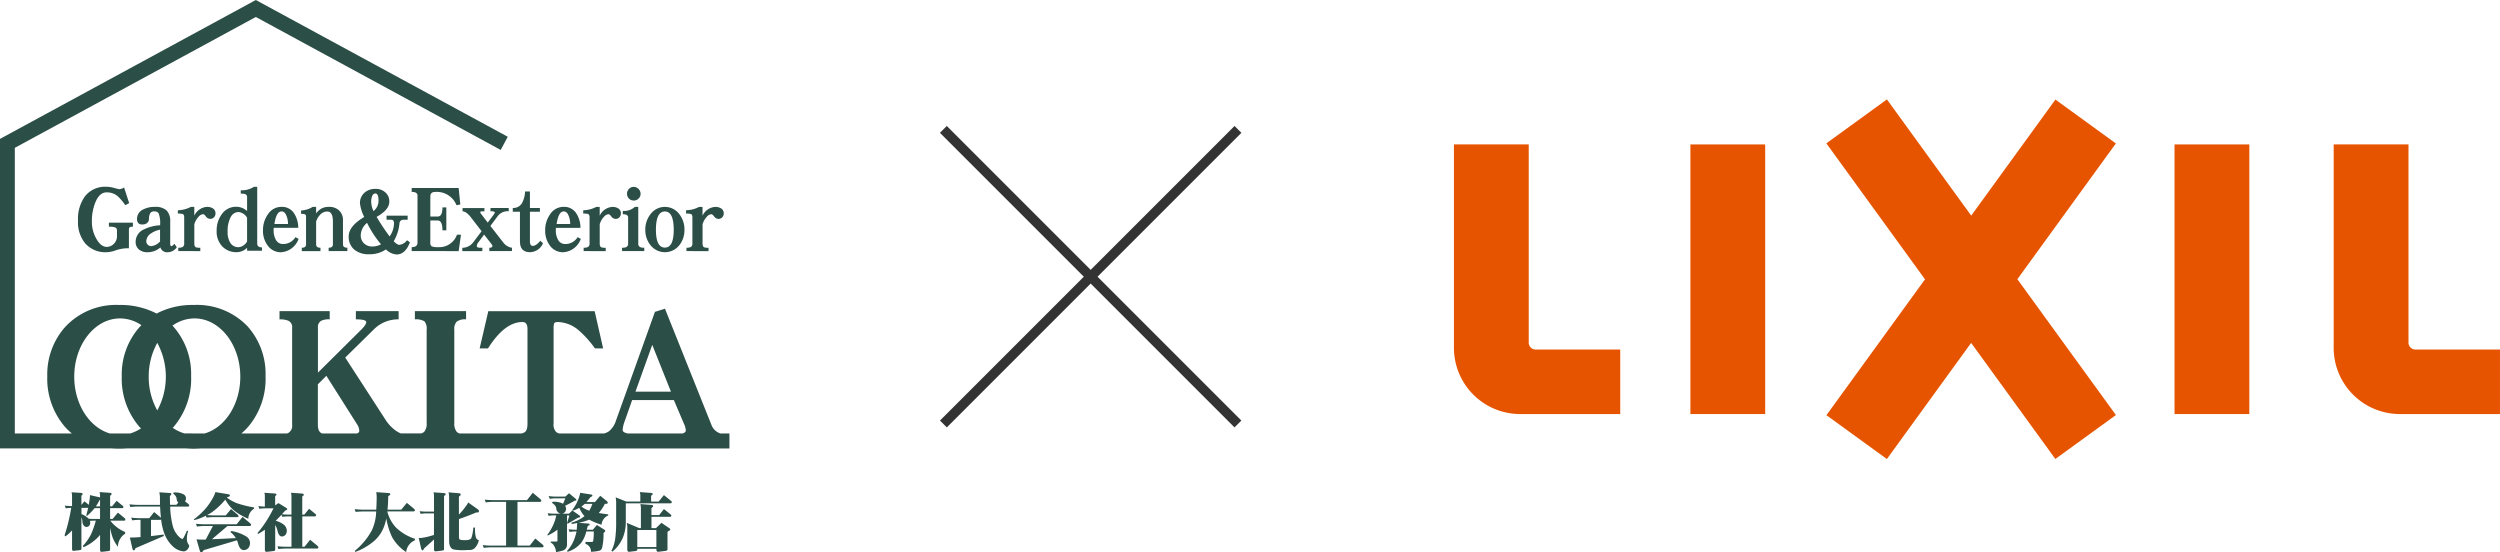 <svg height="57" viewBox="0 0 258 57" width="258" xmlns="http://www.w3.org/2000/svg"><g fill="#e75400"><path d="m174.449 14.905h7.719v27.824h-7.719z"/><path d="m0 0h7.725v40.262h-7.725z" transform="matrix(.809 -.587 .587 .809 188.479 14.794)"/><path d="m224.412 14.905h7.719v27.824h-7.719z"/><path d="m353.927-158.516v-20.453h-7.719v20.992a6.834 6.834 0 0 0 6.836 6.832h10.326v-6.655h-8.725a.718.718 0 0 1 -.718-.716z" transform="translate(-196.162 193.874)"/><path d="m458.42-158.516v-20.453h-7.72v20.992a6.834 6.834 0 0 0 6.836 6.832h10.327v-6.655h-8.726a.718.718 0 0 1 -.717-.716z" transform="translate(-209.864 193.874)"/><path d="m0 0h7.711v40.259h-7.711z" transform="matrix(-.809 -.587 .587 -.809 194.726 47.372)"/></g><path d="m0 0h1v43h-1z" fill="#333" transform="matrix(.707 -.707 .707 .707 97 13.707)"/><path d="m0 0h1v43h-1z" fill="#333" transform="matrix(.707 .707 -.707 .707 127.405 13)"/><g fill="#2b4e47"><path d="m555.949 331.583.447.362c.039-.224.071-.454.1-.687.012-.146.019-.252.019-.318l1.044.24v-.168a1.479 1.479 0 0 0 -.052-.382l1.018.071c.147.012.221.047.221.1a.174.174 0 0 1 -.071.149.118.118 0 0 0 -.078.084v1.066h.2l.473-.57.564.467c.091.065.135.117.135.156 0 .09-.042.135-.13.135h-1.244v1.112h.26l.544-.649.629.511c.1.078.143.141.143.189 0 .086-.05.13-.148.13h-1.407a3.738 3.738 0 0 0 1.53 1.168v.175a1.631 1.631 0 0 0 -.746 1.349 4.022 4.022 0 0 1 -.552-.973 7.622 7.622 0 0 1 -.253-.992v2.276c0 .065-.054.107-.162.13q-.674.084-.726.084c-.1 0-.148-.08-.148-.24v-1.51c-.056.068-.115.135-.175.2a4.8 4.8 0 0 1 -1.536 1.075l-.058-.149a4.972 4.972 0 0 0 .823-1.166 8.372 8.372 0 0 0 .506-1.428h-.155c-.151 0-.3.007-.454.02a.633.633 0 0 1 .032.207.448.448 0 0 1 -.1.286.377.377 0 0 1 -.285.135.363.363 0 0 1 -.272-.135.727.727 0 0 1 -.15-.487 1.116 1.116 0 0 0 -.1-.369v3.273c0 .053-.052.089-.155.11q-.636.073-.674.073c-.091 0-.137-.07-.137-.208v-1.905a4.564 4.564 0 0 1 -.693.629l-.078-.124a17.967 17.967 0 0 0 .681-2.826 3.128 3.128 0 0 0 -.558.051l-.1-.285a5.516 5.516 0 0 0 .694.045h.052v-1.063a1.3 1.3 0 0 0 -.052-.357l.941.058c.134.014.2.045.2.091a.18.18 0 0 1 -.065.149.106.106 0 0 0 -.058.084v.921zm1.608 1.821v-1.115h-.565a5.937 5.937 0 0 1 -.783.8l-.078-.052q.11-.382.195-.777h-.687v.642a1.99 1.99 0 0 1 .72.454l.019.02q.292.026.584.025zm0-1.3v-.681a.08.08 0 0 0 -.052.039 6.037 6.037 0 0 1 -.382.642z" transform="translate(-547.232 -279.846)"/><path d="m568.69 331.726-.039-.039a.624.624 0 0 1 -.13-.3.606.606 0 0 0 -.084-.3.987.987 0 0 0 -.279-.3l.046-.105a1.86 1.86 0 0 1 1.018.183.477.477 0 0 1 .26.415.539.539 0 0 1 -.1.311l.292.233c.095.077.142.14.142.188 0 .082-.052.122-.155.122h-1.808a8.932 8.932 0 0 0 .26 1.971 2.385 2.385 0 0 0 .719 1.205.685.685 0 0 0 .285.169q.091 0 .46-.856l.136.025a2.387 2.387 0 0 0 -.136.779.959.959 0 0 0 .239.707.642.642 0 0 1 -.162.4.513.513 0 0 1 -.434.22 1.852 1.852 0 0 1 -1.057-.479 3.536 3.536 0 0 1 -.946-1.452 6.106 6.106 0 0 1 -.3-1.361.135.135 0 0 1 -.117.045h-.926v1.673q.617-.072 1.3-.162l.026.149-2.911 1.251a.422.422 0 0 0 -.065.13.16.16 0 0 1 -.143.1c-.048 0-.091-.06-.13-.181l-.26-1.141c.285 0 .484-.006.6-.013.165-.008.331-.021.5-.032v-1.777h-.136a4.905 4.905 0 0 0 -.719.052l-.11-.286a6.107 6.107 0 0 0 .829.059h1.038l.5-.63.609.5a1.279 1.279 0 0 1 .1.091q-.064-.526-.091-1.16h-2.281a5.939 5.939 0 0 0 -.785.052l-.1-.286a6.669 6.669 0 0 0 .882.059h2.274q-.005-.331-.005-.681a2.99 2.99 0 0 0 -.065-.617l1.1.078c.092 0 .137.039.137.1a.162.162 0 0 1 -.071.137.135.135 0 0 0 -.078.09q.006.473.019.888h.649z" transform="translate(-550.289 -279.854)"/><path d="m575.534 330.629 1.367.227q.13.044.13.13c0 .057-.041.091-.123.116-.047.018-.093.032-.136.046a.268.268 0 0 0 -.046.059 4.594 4.594 0 0 0 .96.543 10.269 10.269 0 0 0 1.835.46v.13a1.243 1.243 0 0 0 -.59 1.038 6.143 6.143 0 0 1 -1.536-.9 3.9 3.9 0 0 1 -.836-1.076 7.687 7.687 0 0 1 -1.4 1.316 4.823 4.823 0 0 1 -.473.277 6.381 6.381 0 0 0 .714.039h1.2l.545-.654.622.525c.1.09.156.16.156.207 0 .065-.052.1-.156.1h-2.367a6 6 0 0 0 -.772.051l-.078-.195a5.933 5.933 0 0 1 -1.2.454l-.045-.071a8 8 0 0 0 1.276-1.193 6.889 6.889 0 0 0 .732-1.1 2.631 2.631 0 0 0 .221-.529zm2.8 2.56.719.6c.108.091.162.162.162.213 0 .082-.052.124-.155.124h-2.276l-1.607 1.367q.881-.032 2.462-.117a2.4 2.4 0 0 0 -.552-.621l.078-.111a4.3 4.3 0 0 1 1.568.572.826.826 0 0 1 .376.654.909.909 0 0 1 -.162.519.664.664 0 0 1 -.461.227q-.435 0-.6-.668a2.256 2.256 0 0 0 -.13-.344l-3.419 1.012a.984.984 0 0 0 -.091.11.209.209 0 0 1 -.195.124c-.044 0-.084-.055-.123-.162l-.344-1.187a5.818 5.818 0 0 0 .642.032c.077 0 .181 0 .311-.007l.738-1.4h-.765a6.788 6.788 0 0 0 -.882.059l-.1-.286a9.071 9.071 0 0 0 .978.052h3.221z" transform="translate(-553.304 -279.845)"/><path d="m583.569 330.732 1.024.071c.152.008.227.047.227.117 0 .039-.026.074-.078.1a.175.175 0 0 0 -.058.1v.909l.337-.234.8.493a.181.181 0 0 1 .11.149c0 .03-.041.063-.123.1a.164.164 0 0 0 -.111.065l-.317.344a6.956 6.956 0 0 0 .726.039h.26v-1.945a1.445 1.445 0 0 0 -.045-.311l1.083.078c.159.012.239.058.239.135 0 .039-.028.074-.084.1a.19.19 0 0 0 -.078.105v1.835h.214l.493-.6.59.487c.087.065.13.118.13.162 0 .092-.041.137-.123.137h-1.3v3.131h.234l.57-.719.7.576c.1.083.156.148.156.195 0 .091-.049.137-.149.137h-3.112a7.635 7.635 0 0 0 -.862.051l-.1-.285c.32.03.64.046.96.046h.487v-3.131h-.26a5.278 5.278 0 0 0 -.694.045l-.075-.214q-.337.357-.6.623a2.237 2.237 0 0 1 .855.414.835.835 0 0 1 .292.609.716.716 0 0 1 -.13.414.524.524 0 0 1 -.363.183c-.224 0-.381-.2-.467-.6a2.059 2.059 0 0 0 -.239-.584v2.555c0 .065-.052.107-.156.13q-.706.084-.746.084c-.108 0-.162-.081-.162-.24v-2.044q-.37.251-.694.434l-.077-.078a12.3 12.3 0 0 0 1.659-2.561h-.83a4.351 4.351 0 0 0 -.629.046l-.1-.285a4.249 4.249 0 0 0 .668.052v-1.141a1.06 1.06 0 0 0 -.052-.279z" transform="translate(-556.288 -279.877)"/><path d="m602.84 331.743.682.558c.1.078.149.142.149.195 0 .086-.05.13-.149.13h-2.685a.126.126 0 0 0 -.005.039 3.811 3.811 0 0 0 .925 1.66 5.08 5.08 0 0 0 1.914 1.121v.162a1.477 1.477 0 0 0 -.9 1.212 4.478 4.478 0 0 1 -1.445-1.53 7.116 7.116 0 0 1 -.6-1.937 6.146 6.146 0 0 1 -.195.714 3.69 3.69 0 0 1 -1 1.549 6.329 6.329 0 0 1 -2 1.186l-.071-.1a7.148 7.148 0 0 0 1.777-2.139 4.959 4.959 0 0 0 .44-1.933h-1.292a7.91 7.91 0 0 0 -.829.046l-.1-.285a8.592 8.592 0 0 0 .927.052h1.3q.038-.57.045-1.265a3.125 3.125 0 0 0 -.045-.544l1.218.09c.151.009.227.048.227.117a.139.139 0 0 1 -.1.137.218.218 0 0 0 -.11.09q-.006.759-.071 1.374h1.42z" transform="translate(-560.855 -279.846)"/><path d="m607.174 332.611a5.766 5.766 0 0 0 .733.046h.746v-1.608a1.494 1.494 0 0 0 -.052-.383l1.025.071c.151.013.227.05.227.11a.148.148 0 0 1 -.085.137.135.135 0 0 0 -.078.09v5.476c0 .06-.053.1-.156.122q-.681.085-.719.084c-.108 0-.162-.078-.162-.234v-.992l-1.006.914a.308.308 0 0 0 -.058.111c-.039.065-.082.1-.13.1s-.089-.058-.13-.175l-.253-1.1a2.5 2.5 0 0 0 .363-.019 7.633 7.633 0 0 0 1.212-.3v-2.223h-.746a3.847 3.847 0 0 0 -.629.052zm2.988-1.945 1.129.1c.073.017.11.055.11.111a.166.166 0 0 1 -.085.162.15.15 0 0 0 -.09.1v1.821a7.255 7.255 0 0 0 .731-.883 1.511 1.511 0 0 0 .222-.369l1 .714a.254.254 0 0 1 .117.195.13.13 0 0 1 -.149.124h-.13q-1.05.44-1.788.681v1.841c0 .181.05.28.149.3a2.259 2.259 0 0 0 .487.039c.4 0 .617-.092.662-.272a4.078 4.078 0 0 0 .181-1.024h.181a3.152 3.152 0 0 0 .1 1.043.41.41 0 0 0 .292.253 1.639 1.639 0 0 1 -.473.868.879.879 0 0 1 -.6.142l-.344.02a5.306 5.306 0 0 1 -1.194-.071q-.453-.142-.454-.882v-4.39a3.613 3.613 0 0 0 -.054-.623z" transform="translate(-563.865 -279.857)"/><path d="m621.852 330.732.719.6c.109.09.162.162.162.214 0 .082-.049.122-.149.122h-2.308v4.518h1.266l.57-.732.7.577q.156.129.156.207c0 .082-.049.122-.149.122h-5.168a6.381 6.381 0 0 0 -.856.059l-.1-.286a8.609 8.609 0 0 0 .953.052h1.452v-4.518h-1.212a6.587 6.587 0 0 0 -.882.059l-.11-.286a9.51 9.51 0 0 0 .991.052h3.37z" transform="translate(-566.872 -279.877)"/><path d="m626.414 332.839a5.118 5.118 0 0 0 .719.051h1.484l.337-.337.74.519a.162.162 0 0 1 .065.13c-.013.056-.042.085-.091.085s-.1.008-.122.012l-1.064.629-.071-.058.253-.8h-.253v3.034a.631.631 0 0 1 -.5.609 3.742 3.742 0 0 1 -.636.135 1.32 1.32 0 0 0 -.213-.667.8.8 0 0 0 -.332-.311v-.11h.616c.052 0 .078-.032.078-.1v-1.121a5.028 5.028 0 0 1 -1 .6l-.052-.052a5.514 5.514 0 0 0 .628-1.064 4.242 4.242 0 0 0 .3-.959h-.162a3.74 3.74 0 0 0 -.622.052zm.1-1.77a4.744 4.744 0 0 0 .732.058h.992l.382-.344.682.565a.174.174 0 0 1 .071.117c0 .051-.039.078-.117.078a.162.162 0 0 0 -.117.045q-.5.286-.926.487a.549.549 0 0 1 .1.317.5.5 0 0 1 -.135.344.454.454 0 0 1 -.332.155.486.486 0 0 1 -.375-.162.527.527 0 0 1 -.162-.324.555.555 0 0 0 -.1-.311 1.142 1.142 0 0 0 -.35-.318l.059-.11a2.065 2.065 0 0 1 1.088.195l.234-.556h-.985a3.883 3.883 0 0 0 -.622.051zm3.247-.337 1.154.181c.078.025.117.06.117.1s-.035.091-.1.116l-.1.046q-.227.3-.428.519h.889l.545-.654.642.519c.092.078.135.141.135.188 0 .082-.049.124-.149.124h-.149a4.482 4.482 0 0 1 -.628.946c.288.052.616.1.978.142v.11a1.143 1.143 0 0 0 -.694.959 6.882 6.882 0 0 1 -1.276-.524 5.167 5.167 0 0 1 -1.1.324l.953.078c.122 0 .187.032.195.1a.093.093 0 0 1 -.1.1.16.16 0 0 0 -.1.078c-.032.126-.063.247-.1.363h.629l.422-.493.758.48a.174.174 0 0 1 .1.135.183.183 0 0 1 -.084.143.152.152 0 0 0 -.09.09 6.083 6.083 0 0 1 -.155 1.536.443.443 0 0 1 -.324.286 5.037 5.037 0 0 1 -.816.1.846.846 0 0 0 -.57-.829v-.188h.667a.126.126 0 0 0 .13-.111 4.978 4.978 0 0 0 .058-.972h-.766a3.279 3.279 0 0 1 -.524 1.166 3 3 0 0 1 -1.414.934l-.045-.1a3.636 3.636 0 0 0 .752-1.233 6.047 6.047 0 0 0 .221-.765h-.1a3.6 3.6 0 0 0 -.617.052l-.1-.286a5.028 5.028 0 0 0 .719.052h.117a.827.827 0 0 0 .013-.149c.018-.255.028-.438.032-.545-.181.039-.372.071-.57.1l-.025-.135a3.735 3.735 0 0 0 1.354-.674 2.563 2.563 0 0 1 -.532-.856 3.474 3.474 0 0 1 -.673.292l-.046-.083a4.725 4.725 0 0 0 .461-.739 5.7 5.7 0 0 0 .266-.687 2.852 2.852 0 0 0 .078-.339zm.136 1.42a2.546 2.546 0 0 0 .8.422.015.015 0 0 0 .012.005 4.335 4.335 0 0 0 .324-.706h-.8a2.33 2.33 0 0 1 -.266.233.475.475 0 0 0 -.066.046z" transform="translate(-569.895 -279.877)"/><path d="m638.939 330.629 1.09.078c.159.008.24.051.24.13 0 .039-.028.074-.084.1a.189.189 0 0 0 -.078.1v.57h.777l.545-.668.662.538c.1.074.149.137.149.188 0 .083-.052.123-.156.123h-4.589v1.951a4.318 4.318 0 0 1 -.292 1.562 3.741 3.741 0 0 1 -1.09 1.472l-.1-.078a4.267 4.267 0 0 0 .376-1.168 11.95 11.95 0 0 0 .11-1.789v-2.022a2.989 2.989 0 0 0 -.051-.545l1.1.435h1.445v-.668a1.192 1.192 0 0 0 -.054-.309zm.052 1.238 1.122.084c.133.013.2.047.2.1a.182.182 0 0 1 -.083.156.156.156 0 0 0 -.091.1v.694h.8l.493-.622.617.5c.095.07.142.127.142.176 0 .082-.046.123-.136.123h-1.912v1.168h.467l.563-.545.8.545c.074.052.11.1.11.135 0 .065-.047.116-.142.149a.318.318 0 0 0 -.144.111v1.808c0 .074-.058.12-.175.142-.492.065-.754.1-.783.1-.126 0-.188-.087-.188-.26v-.052h-1.971v.1c0 .065-.049.107-.149.13-.44.056-.676.084-.706.084-.117 0-.176-.087-.176-.26v-2.282a1.775 1.775 0 0 0 -.058-.447l1.3.545h.162v-2.068a1.58 1.58 0 0 0 -.06-.422zm-.311 4.434h1.97v-1.757h-1.971z" transform="translate(-572.912 -279.845)"/><path d="m19.222 46.278h-6.165q-.375.027-.768.027t-.753-.027h-11.536v-31.944l26.4-14.334 26 14.114-.725 1.36-25.275-13.721-24.87 13.503v29.478h5.888a6.566 6.566 0 0 1 -.713-.683 7.623 7.623 0 0 1 -1.825-5.233 7.356 7.356 0 0 1 1.844-5.073 7.145 7.145 0 0 1 5.566-2.272 8.077 8.077 0 0 1 3.875.884 7.877 7.877 0 0 1 3.81-.884 7.217 7.217 0 0 1 5.583 2.215 7.381 7.381 0 0 1 1.848 5.13 7.643 7.643 0 0 1 -1.8 5.231 6.275 6.275 0 0 1 -.7.686h4.707a.806.806 0 0 0 .18-.078.863.863 0 0 0 .356-.829v-10a.716.716 0 0 0 -.375-.721 2.177 2.177 0 0 0 -.928-.145v-.852h5.18v.847a1.809 1.809 0 0 0 -.875.145.736.736 0 0 0 -.34.721v4.632l4.378-4.344q.606-.576.607-.865t-1.071-.288v-.848h4.413v.847a3.528 3.528 0 0 0 -2.563 1.043l-2.948 2.9 4.182 6.453a3.949 3.949 0 0 0 .91.992 2.653 2.653 0 0 0 .643.384h2.11a.858.858 0 0 0 .309-.169 1.3 1.3 0 0 0 .25-.918v-9.619a1.152 1.152 0 0 0 -.233-.865 1.688 1.688 0 0 0 -.982-.2v-.848h5.284v.847a1.454 1.454 0 0 0 -.965.234 1.105 1.105 0 0 0 -.251.829v9.626a1.331 1.331 0 0 0 .251.918.718.718 0 0 0 .291.169h6.394a.952.952 0 0 0 .329-.131c.19-.119.287-.414.287-.883v-9.787c0-.47-.173-.7-.519-.7q-1.839 0-3.555 2.722h-.862l.893-3.841h10.975l.876 3.841h-.844a10.732 10.732 0 0 0 -1.627-1.822 3.466 3.466 0 0 0 -2.214-.9c-.191 0-.316.047-.375.143a2.029 2.029 0 0 0 -.053.56v9.785a1.082 1.082 0 0 0 .267.865.782.782 0 0 0 .322.149h4.614a1.591 1.591 0 0 0 .505-.221 2.3 2.3 0 0 0 .733-1.117l4.017-11.213 1.036-.324 4.788 11.97a1.445 1.445 0 0 0 .948.906h.917v1.545h-54.534q-.376.027-.771.027t-.751-.029zm51.214-1.544q.339-.1.339-.311a1.806 1.806 0 0 0 -.179-.667l-1.054-2.47h-4.304l-.769 2.182a3.288 3.288 0 0 0 -.214.9q0 .254.518.365zm-33.6 0q.241-.086.241-.257a1.26 1.26 0 0 0 -.214-.667l-3.183-5.028-.876.881v4.165q0 .65.322.847a.716.716 0 0 0 .137.06zm-15.716 0c2.1-.607 3.679-3 3.679-5.862 0-3.316-2.12-6.011-4.726-6.011a3.937 3.937 0 0 0 -2.278.747c.026.027.055.05.08.078a7.383 7.383 0 0 1 1.848 5.13 7.643 7.643 0 0 1 -1.8 5.231c-.032.037-.07.068-.1.1a4.143 4.143 0 0 0 1.209.581zm-7.692 0a4.142 4.142 0 0 0 1.123-.524c-.052-.054-.109-.1-.161-.159a7.627 7.627 0 0 1 -1.824-5.234 7.356 7.356 0 0 1 1.846-5.073c.058-.065.124-.121.184-.183a3.931 3.931 0 0 0 -2.208-.7c-2.606 0-4.726 2.7-4.726 6.011 0 2.857 1.576 5.254 3.68 5.862zm1.919-5.862a7.121 7.121 0 0 0 .884 3.486 7.32 7.32 0 0 0 0-6.974 7.129 7.129 0 0 0 -.883 3.488zm50.233 1.548h3.662l-1.93-4.831zm-25.751-14.68a2.968 2.968 0 0 1 -1.75.5 2.3 2.3 0 0 1 -1.492-.459 1.709 1.709 0 0 1 -.6-1.4q0-1.032 1.6-1.992a4.249 4.249 0 0 1 -.438-1.384 1.4 1.4 0 0 1 .483-1.133 1.688 1.688 0 0 1 1.141-.381 1.452 1.452 0 0 1 .993.363 1.22 1.22 0 0 1 .412.961q0 .84-1.312 1.566a22.739 22.739 0 0 0 1.341 2.019 2.384 2.384 0 0 0 .455-1.36q0-.364-.3-.363h-.471v-.423h2.178v.424h-.469a.353.353 0 0 0 -.248.1.335.335 0 0 0 -.121.217 4.428 4.428 0 0 1 -.6 1.9q.361.372.575.372a1.119 1.119 0 0 0 .8-.476l.3.217q-.481 1.254-1.381 1.254a1.751 1.751 0 0 1 -1.091-.518zm-2.6-1.455a1.122 1.122 0 0 0 .326.823 1.211 1.211 0 0 0 .9.33 1.813 1.813 0 0 0 .866-.227 10.516 10.516 0 0 1 -1.439-2.211 1.719 1.719 0 0 0 -.654 1.29zm1.19-4.068a1.424 1.424 0 0 0 -.111.588 2.485 2.485 0 0 0 .233.978 1.33 1.33 0 0 0 .523-1.065q0-.752-.327-.752a.352.352 0 0 0 -.318.252zm18.323 5.115a2.538 2.538 0 0 1 -.48-1.567 2.785 2.785 0 0 1 .489-1.619 1.657 1.657 0 0 1 1.432-.8 1.475 1.475 0 0 1 1.3.687 2.764 2.764 0 0 1 .421 1.48h-2.527c0 .011-.006.052-.017.121v.129a1.955 1.955 0 0 0 .223.969.814.814 0 0 0 .729.451 1.47 1.47 0 0 0 1.3-.71l.327.182a2.072 2.072 0 0 1 -1.794 1.376 1.652 1.652 0 0 1 -1.406-.7zm.7-2.216h1.4a2.135 2.135 0 0 0 -.161-.857q-.18-.442-.5-.442-.548 0-.737 1.3zm-29.821 2.217a2.532 2.532 0 0 1 -.481-1.567 2.78 2.78 0 0 1 .489-1.619 1.657 1.657 0 0 1 1.432-.8 1.474 1.474 0 0 1 1.3.685 2.761 2.761 0 0 1 .42 1.48h-2.526c0 .011-.006.052-.017.121v.129a1.949 1.949 0 0 0 .223.969.813.813 0 0 0 .728.452 1.471 1.471 0 0 0 1.3-.71l.326.182a2.072 2.072 0 0 1 -1.794 1.376 1.651 1.651 0 0 1 -1.4-.698zm.7-2.216h1.4a2.135 2.135 0 0 0 -.161-.857q-.181-.442-.5-.442-.55 0-.739 1.3zm-11.765 2.415a2.02 2.02 0 0 1 -1.322.5 1.359 1.359 0 0 1 -.876-.268 1 1 0 0 1 -.36-.814 1.4 1.4 0 0 1 .884-1.288 4.262 4.262 0 0 1 1.639-.415 2.87 2.87 0 0 0 -.155-1.247.541.541 0 0 0 -.463-.183.43.43 0 0 0 -.418.218 1.29 1.29 0 0 0 -.111.571.554.554 0 0 1 -.241.442.838.838 0 0 1 -.446.121q-.547 0-.547-.572a1.065 1.065 0 0 1 .651-.987 2.511 2.511 0 0 1 1.184-.259 1.7 1.7 0 0 1 1.226.373 1.6 1.6 0 0 1 .365 1.174v2.234c0 .178.041.268.12.268s.183-.081.309-.243l.249.356a1.135 1.135 0 0 1 -.91.518.708.708 0 0 1 -.779-.5zm-.956-1.454a1 1 0 0 0 -.506.839.516.516 0 0 0 .505.485 1.4 1.4 0 0 0 .919-.486v-1.211a2.372 2.372 0 0 0 -.918.373zm51.536 1.23a2.463 2.463 0 0 1 -.54-1.584 2.535 2.535 0 0 1 .549-1.636 1.846 1.846 0 0 1 2.951 0 2.558 2.558 0 0 1 .54 1.636 2.483 2.483 0 0 1 -.531 1.584 1.891 1.891 0 0 1 -2.968 0zm.557-1.584q0 1.826.926 1.827.909 0 .91-1.827 0-1.9-.91-1.9-.926 0-.927 1.894zm-14.034 1.2v-3.07h-.74v-.391a1.041 1.041 0 0 0 .943-.486 2.747 2.747 0 0 0 .327-1.219h.5v1.705h1.03v.388h-1.03v3.049c0 .318.1.476.3.476q.334 0 .772-.528l.275.259a1.483 1.483 0 0 1 -1.331.918q-1.042.002-1.042-1.099zm-30.7.527a2.206 2.206 0 0 1 -.6-1.636 2.78 2.78 0 0 1 .515-1.688 1.772 1.772 0 0 1 1.51-.788 1.644 1.644 0 0 1 1.115.441v-1.45a.314.314 0 0 0 -.232-.311 1.705 1.705 0 0 0 -.42-.035v-.347a2.27 2.27 0 0 0 1.356-.356h.342v5.843q0 .407.49.407v.346h-1.535v-.311a1.255 1.255 0 0 1 -.437.311 1.464 1.464 0 0 1 -.619.148 2 2 0 0 1 -1.482-.571zm.832-3.013a3.062 3.062 0 0 0 -.3 1.471 2.061 2.061 0 0 0 .292 1.177.967.967 0 0 0 .85.424 1.1 1.1 0 0 0 .866-.6v-2.442a1.169 1.169 0 0 0 -.9-.589.929.929 0 0 0 -.806.562zm-14.939 2.747a3.387 3.387 0 0 1 -.8-2.407 3.962 3.962 0 0 1 .737-2.544 2.631 2.631 0 0 1 2.188-.961 3.053 3.053 0 0 1 .824.129 5.022 5.022 0 0 0 .5.122 1.067 1.067 0 0 0 .506-.174l.523 1.61-.4.217a5.536 5.536 0 0 0 -.79-.936 1.727 1.727 0 0 0 -1.149-.388q-.722 0-1.149 1.03a5.118 5.118 0 0 0 -.36 1.982 3.525 3.525 0 0 0 .47 1.791q.47.823 1.062.823a1.029 1.029 0 0 0 .74-.321 1.091 1.091 0 0 0 .318-.813v-.572a.312.312 0 0 0 -.241-.32 1.905 1.905 0 0 0 -.592-.06v-.416h2.477v.416q-.283 0-.352.077a.511.511 0 0 0 -.06.3v1.85a4.063 4.063 0 0 0 -1.329.2 2.878 2.878 0 0 1 -1 .209 2.758 2.758 0 0 1 -2.116-.842zm61.994.727v-.346a1 1 0 0 0 .437-.07.4.4 0 0 0 .172-.38v-2.692q0-.269-.154-.338a1.7 1.7 0 0 0 -.5-.044v-.342a3.042 3.042 0 0 0 1.346-.347h.353v.909a1.555 1.555 0 0 1 1.3-.909 1.129 1.129 0 0 1 .608.148.581.581 0 0 1 .283.518.57.57 0 0 1 -.163.416.513.513 0 0 1 -.36.155.566.566 0 0 1 -.462-.242c-.115-.162-.218-.242-.309-.242a.719.719 0 0 0 -.463.276 1.9 1.9 0 0 0 -.429.761v1.975c0 .213.05.346.154.4a1.218 1.218 0 0 0 .463.052v.347zm-6.649 0v-.346a1.054 1.054 0 0 0 .446-.069.389.389 0 0 0 .18-.381v-2.622a.324.324 0 0 0 -.156-.32.886.886 0 0 0 -.394-.061v-.347a1.643 1.643 0 0 0 1.245-.416h.351v3.766a.4.4 0 0 0 .189.388 1.053 1.053 0 0 0 .429.06v.347zm-3.963 0v-.346a1 1 0 0 0 .438-.07.4.4 0 0 0 .171-.38v-2.692c0-.179-.05-.291-.153-.338a1.7 1.7 0 0 0 -.5-.044v-.342a3.047 3.047 0 0 0 1.347-.347h.352v.909a1.559 1.559 0 0 1 1.295-.909 1.135 1.135 0 0 1 .61.148.584.584 0 0 1 .282.518.57.57 0 0 1 -.161.416.515.515 0 0 1 -.361.155.567.567 0 0 1 -.462-.242c-.115-.162-.218-.242-.309-.242a.717.717 0 0 0 -.463.276 1.9 1.9 0 0 0 -.429.761v1.975c0 .213.052.346.154.4a1.225 1.225 0 0 0 .464.052v.347zm-9.735 0v-.346c.212 0 .318-.06.318-.183a.4.4 0 0 0 -.112-.216l-.746-.96-.592.805a.629.629 0 0 0 -.163.372c0 .122.119.183.36.183h.214v.347h-2.067v-.339a1.423 1.423 0 0 0 1.132-.575l.857-1.14-1.115-1.446q-.472-.6-.85-.605v-.337h2.256v.338h-.266c-.108 0-.161.034-.161.1a.518.518 0 0 0 .146.242l.625.822.6-.805a.583.583 0 0 0 .129-.225c0-.093-.112-.139-.335-.139h-.109v-.338h1.88v.338a1.279 1.279 0 0 0 -1.1.449l-.79 1.064 1.339 1.723a1.375 1.375 0 0 0 .437.372.929.929 0 0 0 .447.148v.347zm-8.011 0v-.407c.4 0 .6-.16.6-.476v-4.786a.364.364 0 0 0 -.18-.364.952.952 0 0 0 -.421-.069v-.41h4.846l.172 1.7-.394.079a2.182 2.182 0 0 0 -2.211-1.369q-.49 0-.489.459v2.077h.761q.49 0 .489-.942h.4v2.363h-.4q0-1.012-.489-1.012h-.763v2.276a.446.446 0 0 0 .137.388 1.517 1.517 0 0 0 .66.087 1.937 1.937 0 0 0 1.956-1.29l.411.009-.24 1.689zm-8.57 0v-.346q.438 0 .438-.346v-2.372q0-1.021-.592-1.021a.989.989 0 0 0 -.745.356 1.686 1.686 0 0 0 -.394.693v2.345c0 .231.148.346.446.346v.347h-1.925v-.347q.437 0 .438-.346v-2.875a.227.227 0 0 0 -.155-.242 1.176 1.176 0 0 0 -.359-.034v-.347a2.514 2.514 0 0 0 1.2-.373h.354v.676a1.746 1.746 0 0 1 .471-.459 1.55 1.55 0 0 1 .84-.217 1.463 1.463 0 0 1 1.073.381 1.367 1.367 0 0 1 .386 1.03v2.459c0 .231.152.346.455.346v.347zm-15.518 0v-.346a1 1 0 0 0 .438-.07.4.4 0 0 0 .171-.38v-2.692c0-.179-.05-.291-.153-.338a1.7 1.7 0 0 0 -.5-.044v-.342a3.048 3.048 0 0 0 1.344-.35h.352v.909a1.558 1.558 0 0 1 1.295-.909 1.135 1.135 0 0 1 .61.148.584.584 0 0 1 .282.518.57.57 0 0 1 -.161.416.513.513 0 0 1 -.361.155.567.567 0 0 1 -.462-.242c-.115-.162-.218-.242-.309-.242a.719.719 0 0 0 -.463.276 1.9 1.9 0 0 0 -.429.761v1.975c0 .213.051.346.154.4a1.222 1.222 0 0 0 .464.052v.347zm46.509-5.418a.7.7 0 0 1 -.2-.5.719.719 0 0 1 .2-.5.674.674 0 0 1 .5-.208.724.724 0 0 1 .7.71.7.7 0 0 1 -.7.7.689.689 0 0 1 -.5-.2z"/></g></svg>